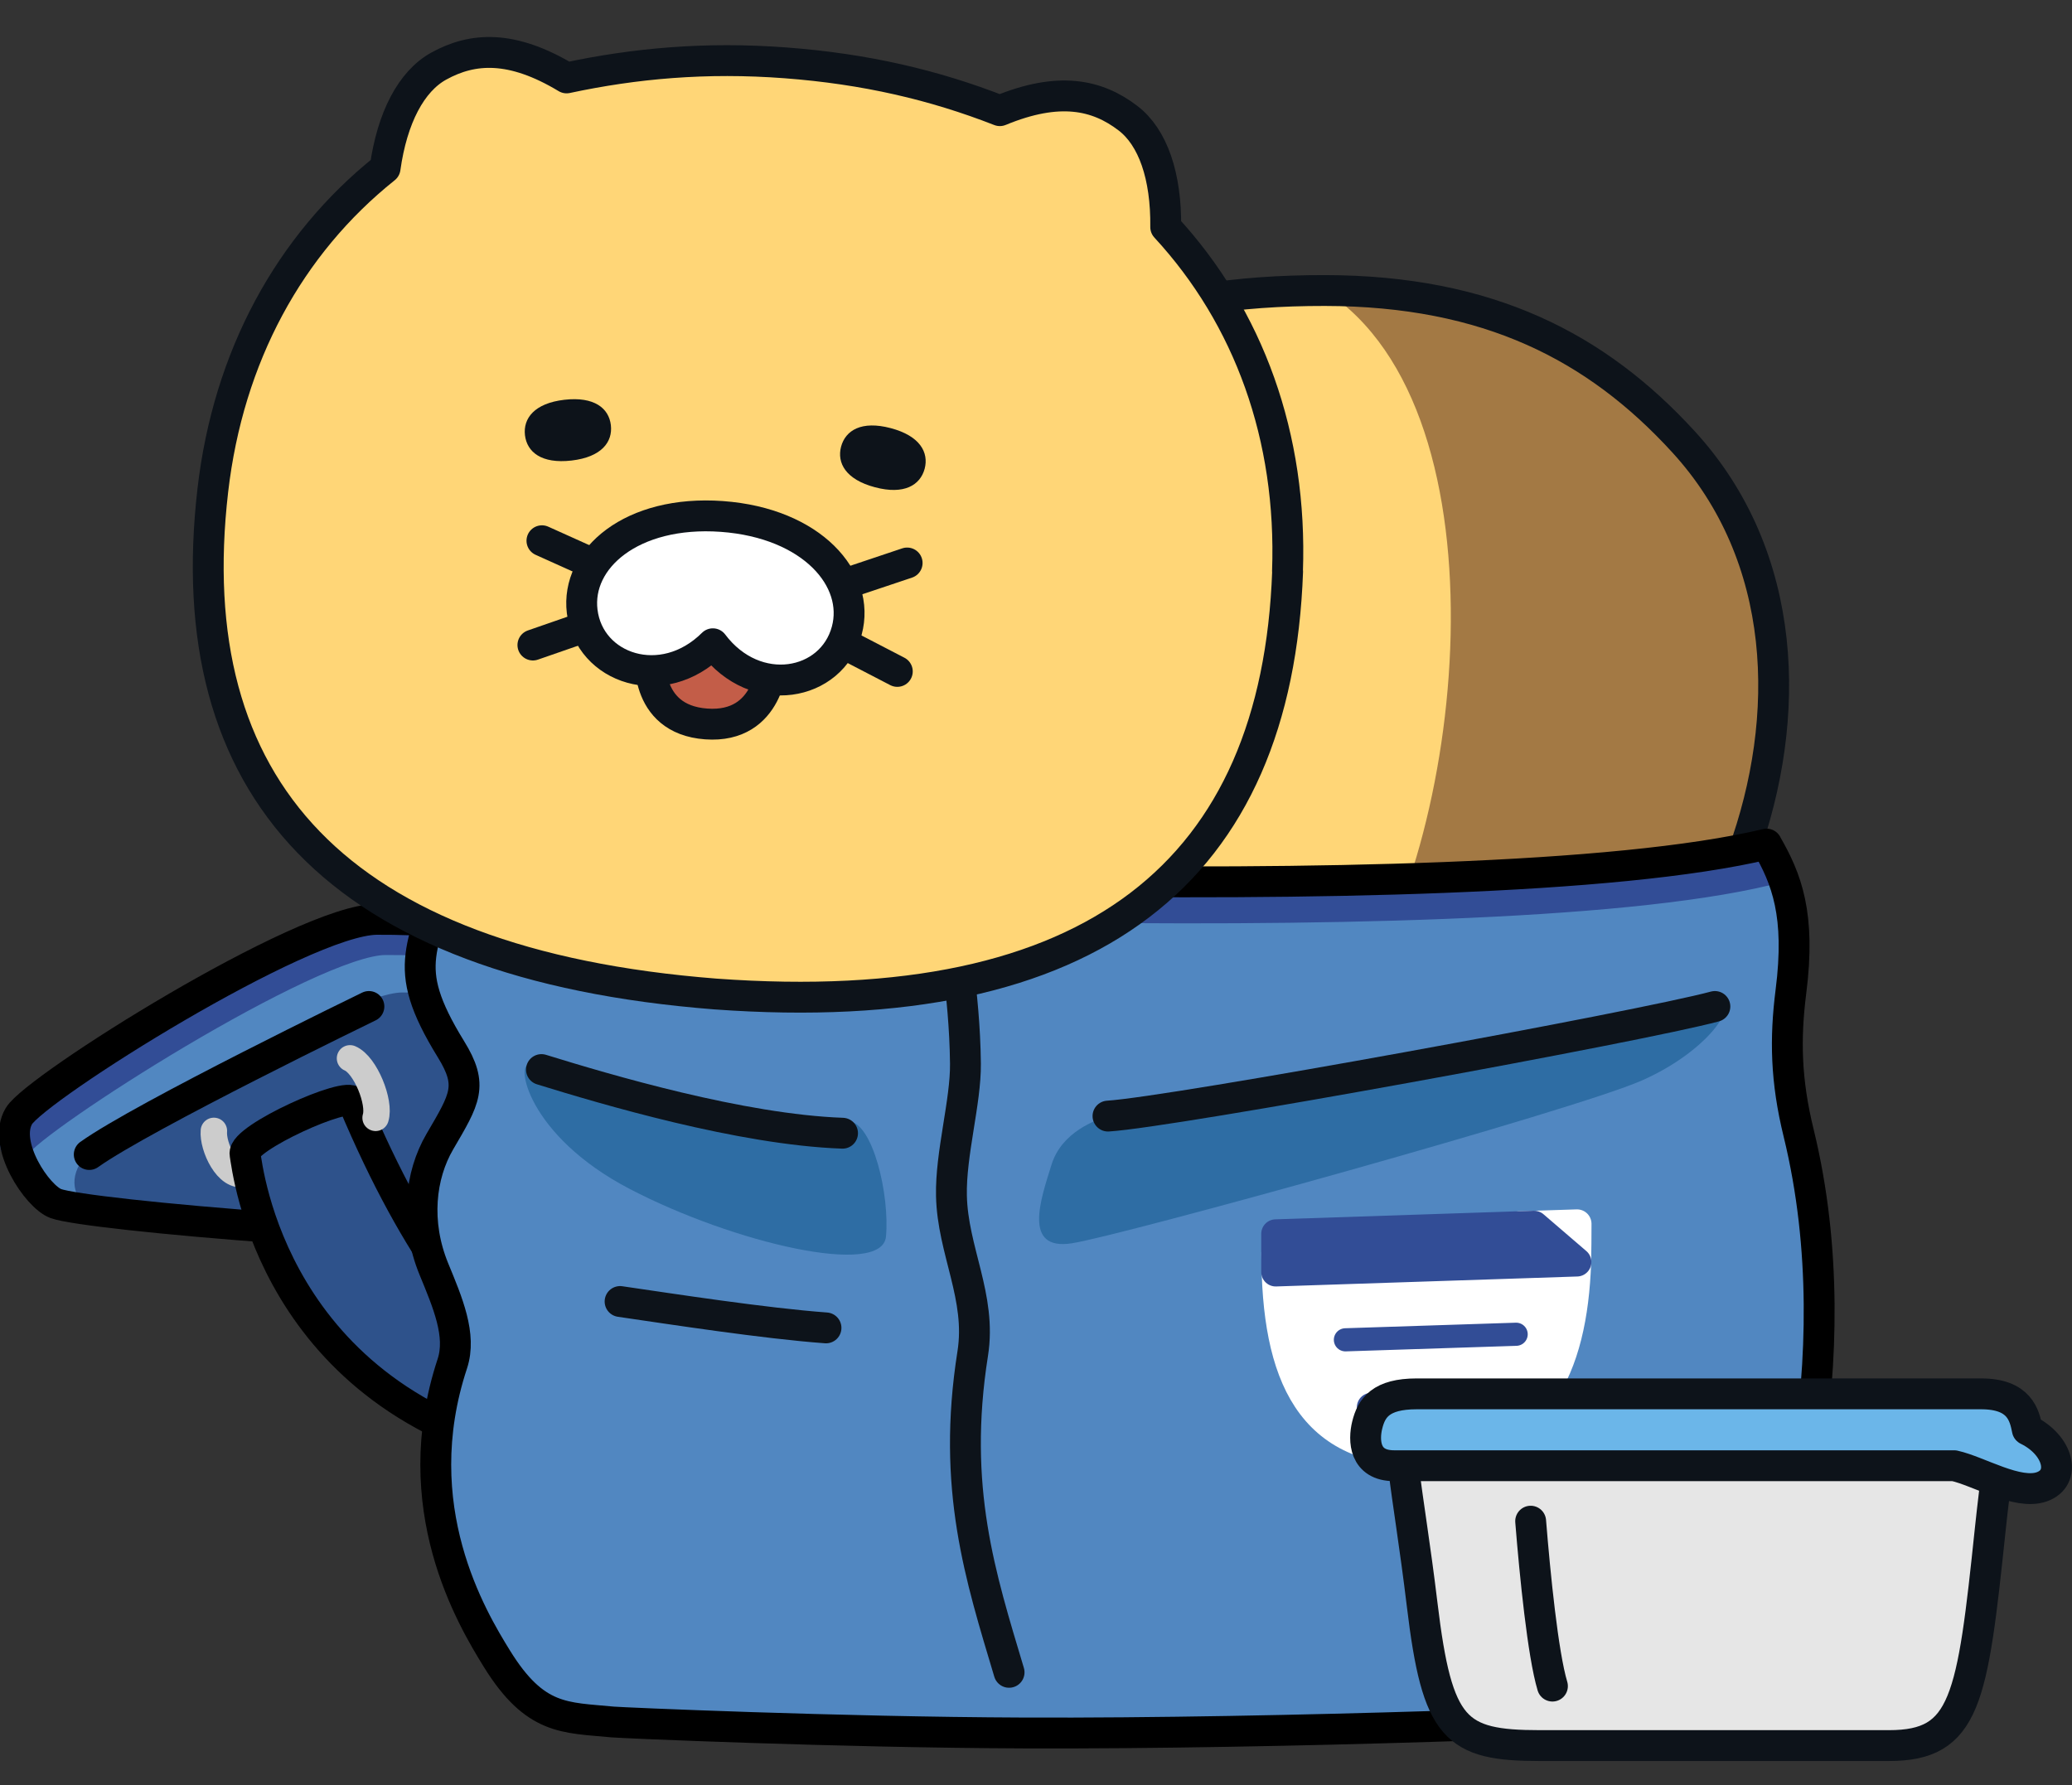 <svg width="94" height="81" viewBox="0 0 94 81" fill="none" xmlns="http://www.w3.org/2000/svg">
<rect x="0" y="0" width="94" height="81" fill="#333333" stroke="none"/>
<g clip-path="url(#clip0_290_16564)">
<path d="M30.925 56.406C18.983 56.474 3.932 55.12 2.536 54.61C1.695 54.306 0.088 51.916 0.86 50.635C1.632 49.353 13.71 41.749 17.087 41.713C20.464 41.676 35.793 42.642 40.682 42.879C45.571 43.11 43.166 51.612 43.166 51.612" fill="#5187C1"/>
<path d="M28.954 56.406C19.712 56.459 5.333 55.314 4.252 54.92C3.601 54.684 3.033 53.796 3.627 52.803C4.22 51.811 15.626 45.058 18.241 45.031C20.857 45.005 32.719 45.751 36.506 45.935C40.292 46.118 38.428 52.693 38.428 52.693" fill="#2E528B"/>
<path d="M0.713 51.963C1.443 50.745 14.083 42.663 17.46 42.632C20.836 42.595 36.165 43.561 41.054 43.797" stroke="#324D96" stroke-width="1.4" stroke-linecap="round" stroke-linejoin="round"/>
<path d="M30.925 56.406C18.983 56.474 3.932 55.12 2.536 54.61C1.695 54.306 0.088 51.916 0.86 50.635C1.632 49.353 13.71 41.749 17.087 41.713C20.464 41.676 35.793 42.642 40.682 42.879C45.571 43.11 43.166 51.612 43.166 51.612" stroke="black" stroke-width="1.4" stroke-linecap="round" stroke-linejoin="round"/>
<path d="M9.703 51.312C9.64 52.021 10.323 53.507 11.111 53.245" stroke="#CCCCCC" stroke-width="1.2" stroke-linecap="round" stroke-linejoin="round"/>
<path d="M4.049 52.383C6.496 50.635 16.736 45.667 16.736 45.667L4.049 52.383Z" fill="#5187C1"/>
<path d="M4.049 52.383C6.496 50.635 16.736 45.667 16.736 45.667" stroke="black" stroke-width="1.4" stroke-linecap="round" stroke-linejoin="round"/>
<path d="M16.026 50.005C15.8 49.469 10.985 51.643 11.116 52.362C11.242 53.082 12.361 63.527 24.596 66.147C38.428 69.109 27.815 63.527 27.815 63.527C27.815 63.527 21.923 64.052 16.026 50.005Z" fill="#2E528B"/>
<path d="M16.026 50.005C15.8 49.469 10.985 51.643 11.116 52.362C11.242 53.082 12.361 63.527 24.596 66.147C38.428 69.109 27.815 63.527 27.815 63.527C27.815 63.527 21.923 64.052 16.026 50.005Z" stroke="black" stroke-width="1.4" stroke-linecap="round" stroke-linejoin="round"/>
<path d="M43.759 39.828C43.759 39.828 39.684 28.689 43.17 21.301C46.017 15.267 52.082 13.171 60.106 13.182C67.511 13.192 72.431 15.734 76.375 20.046C81.149 25.26 81.317 32.56 79.064 38.756C76.99 44.459 71.192 45.662 61.136 45.662C50.129 45.662 43.759 44.181 43.759 39.822" fill="#FFD677"/>
<path d="M60.105 13.187C68.655 18.712 66.423 38.53 61.14 45.667C71.196 45.667 76.994 44.464 79.068 38.761C81.321 32.565 81.153 25.265 76.379 20.051C72.436 15.739 67.51 13.197 60.111 13.187H60.105Z" fill="#A37944"/>
<path d="M43.759 39.828C43.759 39.828 39.684 28.689 43.17 21.301C46.017 15.267 52.082 13.171 60.106 13.182C67.511 13.192 72.431 15.734 76.375 20.046C81.149 25.26 81.317 32.56 79.064 38.756C76.99 44.459 71.192 45.662 61.136 45.662C50.129 45.662 43.759 44.181 43.759 39.822" stroke="#0D131A" stroke-width="1.4" stroke-linecap="round" stroke-linejoin="round"/>
<path d="M80.145 38.299C66.518 41.555 23.65 39.229 20.331 38.919C19.287 43.062 18.037 43.677 20.458 47.605C21.482 49.264 21.098 49.842 19.953 51.801C19.061 53.329 18.819 55.466 19.68 57.572C20.311 59.105 20.946 60.581 20.521 61.873C18.367 68.39 21.413 73.431 22.542 75.259C24.281 78.073 25.635 77.921 27.788 78.131C28.193 78.168 37.976 78.599 46.436 78.63C58.168 78.677 74.342 78.058 75.902 77.827C76.779 77.695 77.504 77.532 77.976 77.154C78.449 76.776 78.953 75.653 79.62 74.518C80.738 72.612 84.162 61.894 81.6 51.412C81.011 49.017 80.98 47.116 81.248 44.995C81.694 41.503 81.053 39.88 80.145 38.305" fill="#5187C1"/>
<path d="M80.145 39.481C66.518 42.737 23.651 40.41 20.332 40.101" stroke="#324D96" stroke-width="1.4" stroke-linecap="round" stroke-linejoin="round"/>
<path d="M80.145 38.299C66.518 41.555 23.65 39.229 20.331 38.919C19.287 43.062 18.037 43.677 20.458 47.605C21.482 49.264 21.098 49.842 19.953 51.801C19.061 53.329 18.819 55.466 19.68 57.572C20.311 59.105 20.946 60.581 20.521 61.873C18.367 68.39 21.413 73.431 22.542 75.259C24.281 78.073 25.635 77.921 27.788 78.131C28.193 78.168 37.976 78.599 46.436 78.63C58.168 78.677 74.342 78.058 75.902 77.827C76.779 77.695 77.504 77.532 77.976 77.154C78.449 76.776 78.953 75.653 79.62 74.518C80.738 72.612 84.162 61.894 81.6 51.412C81.011 49.017 80.98 47.116 81.248 44.995C81.694 41.503 81.053 39.88 80.145 38.305" stroke="black" stroke-width="1.4" stroke-linecap="round" stroke-linejoin="round"/>
<path d="M43.164 40.279C43.164 42.427 43.763 44.911 43.799 48.256C43.82 49.984 43.122 52.352 43.164 54.253C43.216 56.747 44.535 58.853 44.13 61.411C43.164 67.523 44.487 71.551 45.779 75.878" stroke="#0D131A" stroke-width="1.4" stroke-linecap="round" stroke-linejoin="round"/>
<path d="M58.409 25.927C58.63 19.83 56.661 14.395 52.885 10.304C52.911 7.993 52.307 6.229 51.173 5.363C49.776 4.291 48.038 3.913 45.36 5.021C42.377 3.855 39.258 3.125 35.639 2.852C32.021 2.579 28.802 2.873 25.704 3.535C23.22 2.038 21.445 2.149 19.906 2.999C18.656 3.687 17.79 5.342 17.47 7.631C13.121 11.107 10.359 16.18 9.655 22.246C8.101 35.705 15.206 43.75 32.447 45.1C49.692 46.355 57.921 39.47 58.415 25.932L58.409 25.927Z" fill="#FFD677" stroke="#0D131A" stroke-width="1.4" stroke-linecap="round" stroke-linejoin="round"/>
<path d="M38.498 50.871C33.903 50.582 26.976 49.196 24.067 48.309C23.342 48.088 23.867 51.501 28.583 53.954C33.299 56.406 40.02 57.971 40.194 56.107C40.367 54.243 39.606 50.94 38.492 50.866L38.498 50.871Z" fill="#2E6DA4"/>
<path d="M24.564 48.529C27.468 49.427 33.623 51.255 38.223 51.417" stroke="#0D131A" stroke-width="1.4" stroke-linecap="round" stroke-linejoin="round"/>
<path d="M28.131 59.053C30.505 59.399 34.679 60.045 37.473 60.25" stroke="#0D131A" stroke-width="1.4" stroke-linecap="round" stroke-linejoin="round"/>
<path d="M77.798 45.667C74.447 46.428 53.032 49.716 50.265 50.64C49.739 50.813 48.169 51.338 47.702 52.851C47.235 54.363 46.363 56.768 48.632 56.411C50.9 56.054 71.391 50.383 74.479 49.028C77.561 47.673 78.958 45.404 77.798 45.667Z" fill="#2E6DA4"/>
<path d="M77.799 45.667C74.48 46.565 53.175 50.462 50.266 50.64" stroke="#0D131A" stroke-width="1.4" stroke-linecap="round" stroke-linejoin="round"/>
<path d="M15.879 48.02C16.583 48.319 17.26 50.026 17.04 50.719" stroke="#CCCCCC" stroke-width="1.2" stroke-linecap="round" stroke-linejoin="round"/>
<path d="M71.545 55.529L68.951 55.613L57.881 56.847C57.881 62.382 59.398 66.011 64.713 65.838C69.728 65.669 71.366 62.083 71.529 57.267C71.54 56.984 71.545 55.823 71.545 55.534V55.529Z" fill="white" stroke="white" stroke-width="1.313" stroke-linecap="round" stroke-linejoin="round"/>
<path d="M61.037 60.791L68.783 60.539" stroke="#324D96" stroke-width="1.05" stroke-linecap="round" stroke-linejoin="round"/>
<path d="M62.213 63.853L67.606 63.674" stroke="#324D96" stroke-width="1.313" stroke-linecap="round" stroke-linejoin="round"/>
<path d="M57.875 55.981C57.875 55.981 65.516 55.729 69.596 55.592L71.539 57.262L57.875 57.714V55.981Z" stroke="#324D96" stroke-width="1.313" stroke-linecap="round" stroke-linejoin="round"/>
<path d="M69.875 56.453L58.559 56.826" stroke="#324D96" stroke-width="1.313" stroke-linecap="round" stroke-linejoin="round"/>
<path d="M27.713 19.289C27.802 20.051 27.293 20.739 25.927 20.896C24.562 21.054 23.906 20.508 23.816 19.746C23.727 18.985 24.242 18.297 25.602 18.139C26.967 17.982 27.624 18.528 27.713 19.289Z" fill="#0D131A"/>
<path d="M35.032 30.028C35.032 30.028 34.938 33.058 32.039 32.848C29.135 32.638 29.508 29.645 29.508 29.645L32.354 28.411L35.032 30.023V30.028Z" fill="#C35D48" stroke="#0D131A" stroke-width="1.4" stroke-linecap="round" stroke-linejoin="round"/>
<path d="M38.157 20.266C37.963 21.006 38.367 21.757 39.696 22.109C41.025 22.461 41.749 22.009 41.949 21.269C42.143 20.529 41.739 19.778 40.41 19.426C39.082 19.074 38.357 19.526 38.157 20.266Z" fill="#0D131A"/>
<path d="M32.749 23.433C28.648 23.139 26.122 25.355 26.411 27.739C26.726 30.343 30.055 31.478 32.34 29.209C34.283 31.788 37.733 31.142 38.416 28.61C39.041 26.289 36.851 23.732 32.749 23.433Z" fill="white" stroke="#0D131A" stroke-width="1.4" stroke-linecap="round" stroke-linejoin="round"/>
<path d="M24.586 24.535L26.802 25.533" stroke="#0D131A" stroke-width="1.4" stroke-linecap="round" stroke-linejoin="round"/>
<path d="M24.176 29.267L26.355 28.511" stroke="#0D131A" stroke-width="1.4" stroke-linecap="round" stroke-linejoin="round"/>
<path d="M41.154 25.544L38.633 26.389" stroke="#0D131A" stroke-width="1.4" stroke-linecap="round" stroke-linejoin="round"/>
<path d="M40.708 30.464L38.654 29.398" stroke="#0D131A" stroke-width="1.4" stroke-linecap="round" stroke-linejoin="round"/>
<path d="M88.135 64.582H63.978C63.133 64.582 63.878 67.481 64.519 72.806C65.202 78.488 66.016 79.202 69.86 79.202H85.693C89.185 79.202 89.479 77.149 90.293 69.377C90.771 64.798 91.254 64.582 88.14 64.582H88.135Z" fill="#E6E6E6" stroke="#0D131A" stroke-width="1.4" stroke-linecap="round" stroke-linejoin="round"/>
<path d="M70.429 76.503C69.998 75.07 69.636 71.451 69.441 69.02" stroke="#0D131A" stroke-width="1.4" stroke-linecap="round" stroke-linejoin="round"/>
<path d="M91.974 64.871C91.843 64.21 91.622 63.243 89.879 63.243H64.268C62.651 63.243 62.22 63.868 62.026 64.661C61.858 65.339 61.879 66.504 63.249 66.504H88.655C89.774 66.751 91.528 67.849 92.631 67.46C93.754 67.061 93.408 65.575 91.98 64.877L91.974 64.871Z" fill="#6BB6E9" stroke="#0D131A" stroke-width="1.4" stroke-linecap="round" stroke-linejoin="round"/>
</g>
<defs>
<clipPath id="clip0_290_16564">
<rect width="94" height="80" fill="white" transform="translate(0 0.718)"/>
</clipPath>
</defs>
</svg>
